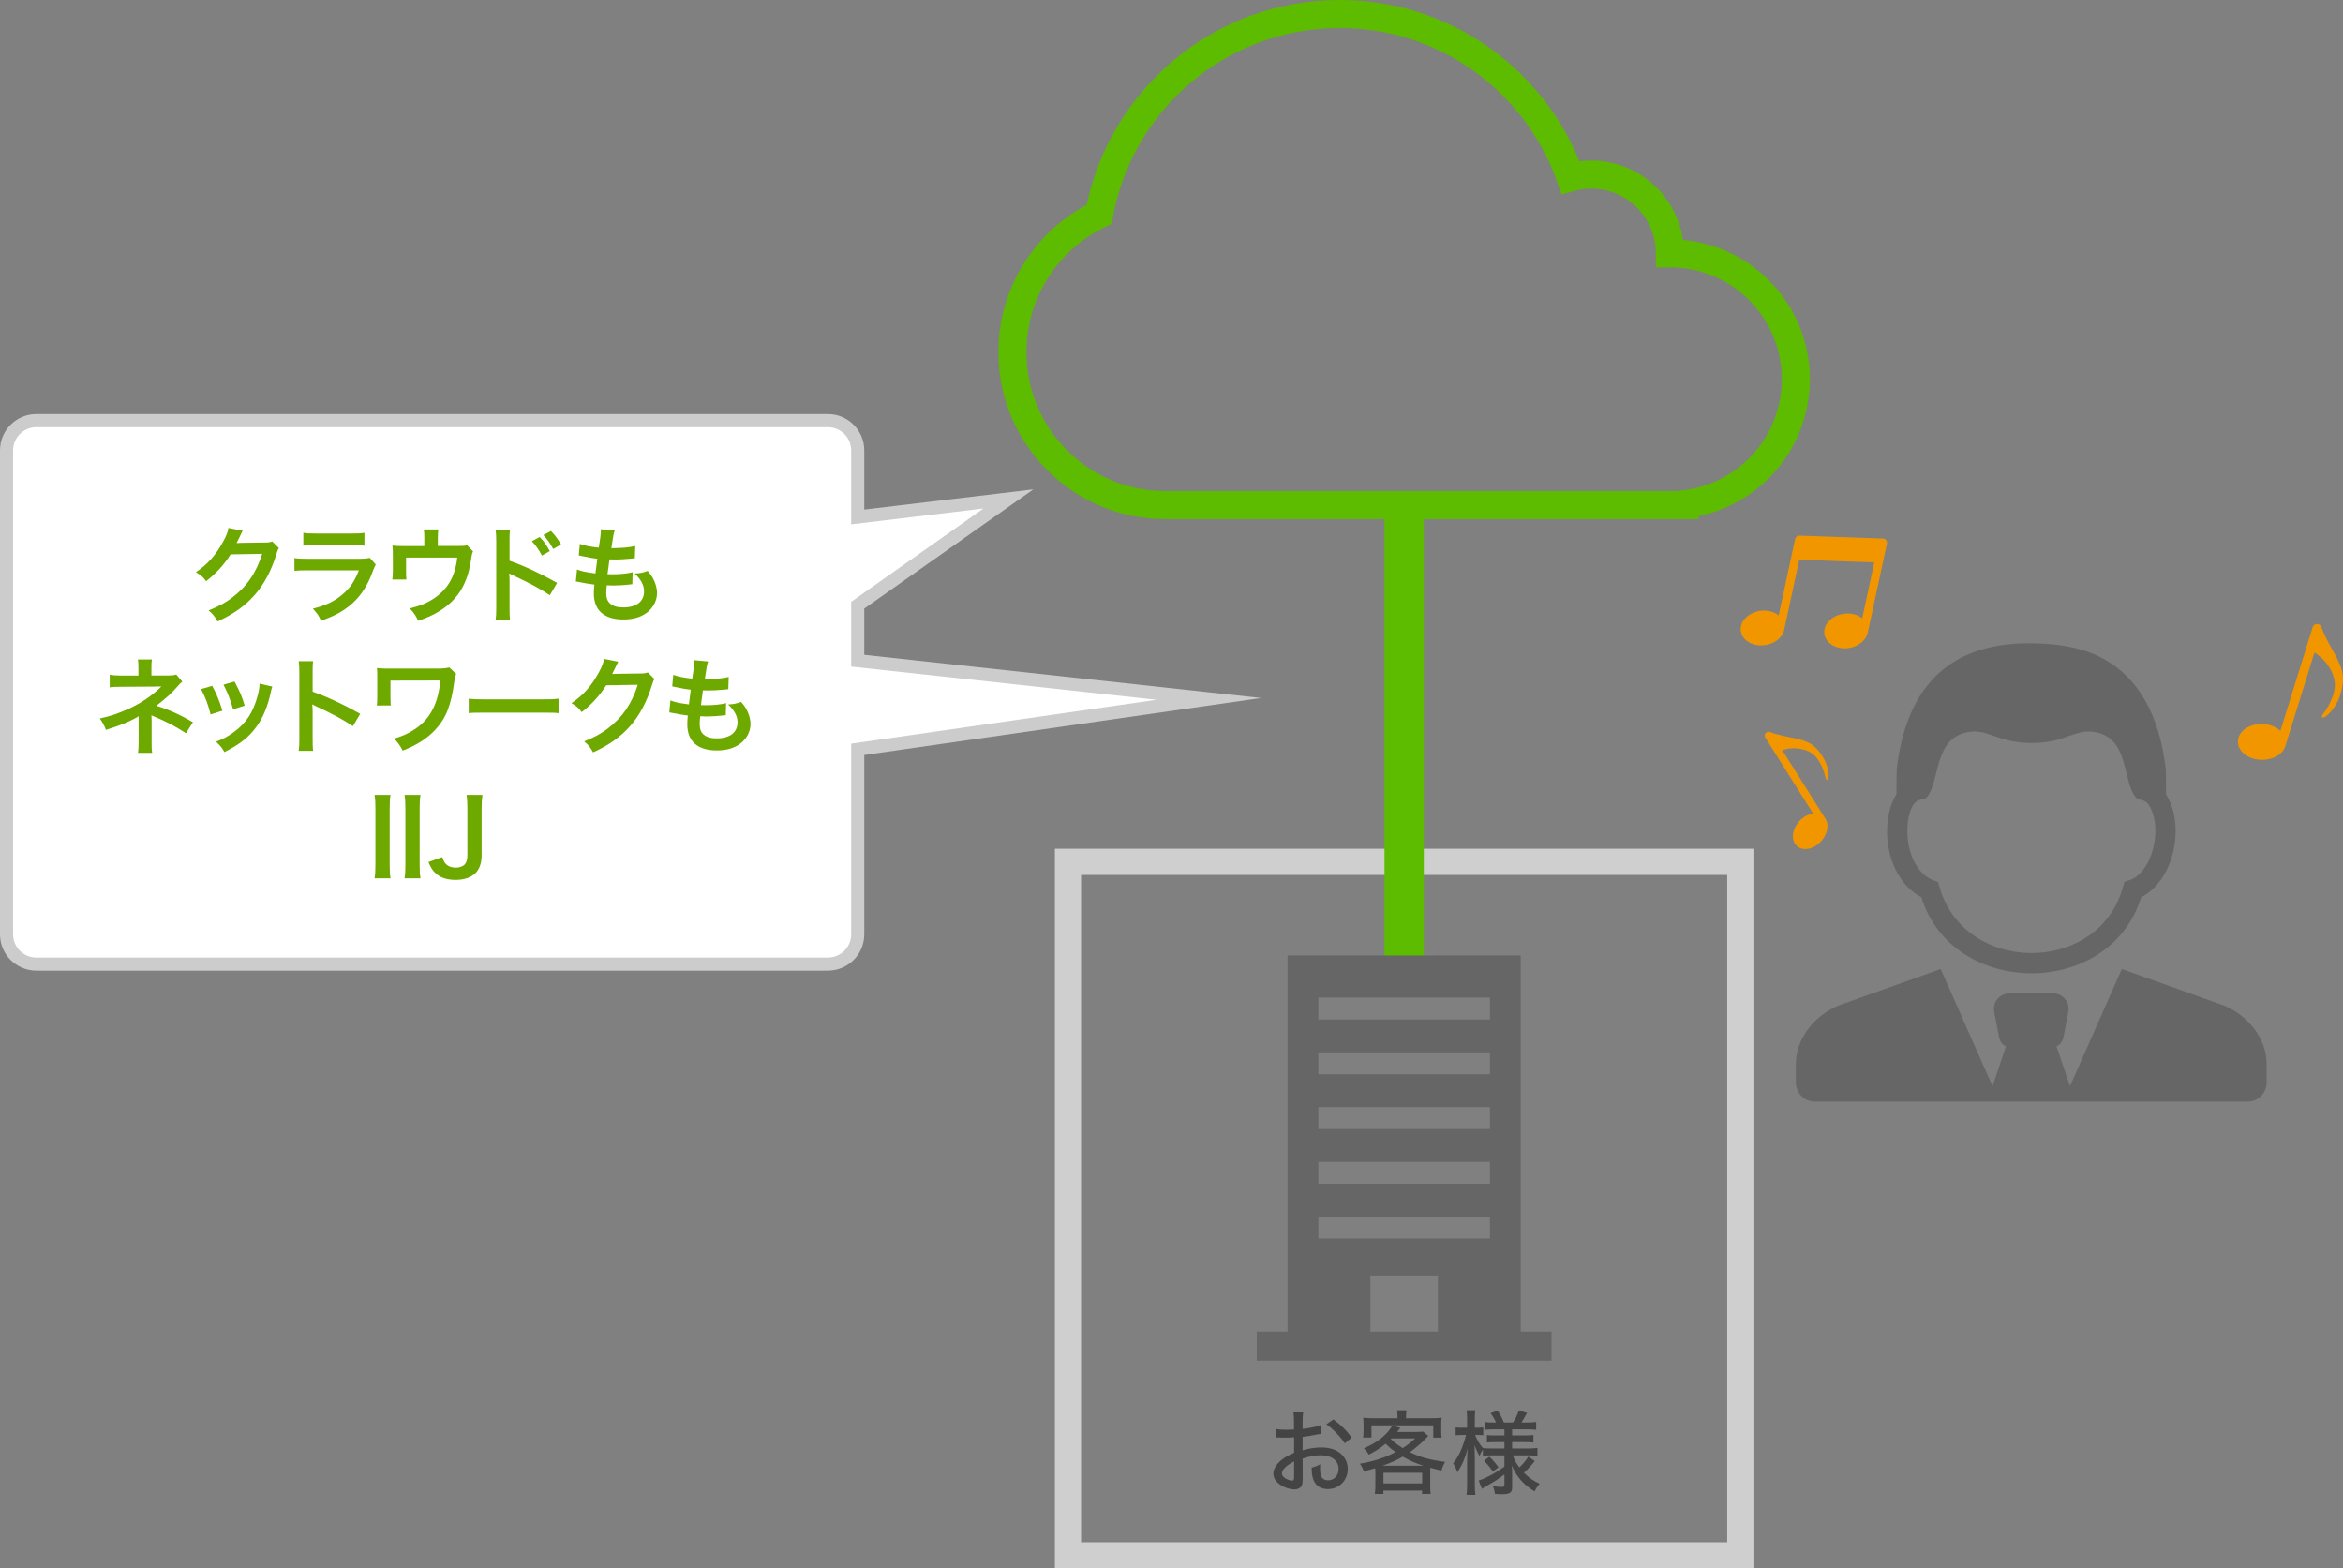 <?xml version="1.0" encoding="utf-8"?>
<!-- Generator: Adobe Illustrator 24.0.0, SVG Export Plug-In . SVG Version: 6.00 Build 0)  -->
<svg version="1.1" id="レイヤー_5" xmlns="http://www.w3.org/2000/svg" xmlns:xlink="http://www.w3.org/1999/xlink" x="0px"
	 y="0px" viewBox="0 0 357.844 239.534" style="enable-background:new 0 0 357.844 239.534;" xml:space="preserve">
<rect x="0" y="0" width="357.844" height="239.534" fill="#808080" stroke="none"/>
<style type="text/css">
	.st0{fill:#CFCFCF;}
	.st1{fill:#5DBB00;}
	.st2{fill:#FFFFFF;}
	.st3{fill:none;stroke:#CCCCCC;stroke-width:2;stroke-miterlimit:10;}
	.st4{fill:#6EA900;}
	.st5{fill:none;stroke:#5DBB00;stroke-width:4.286;stroke-miterlimit:10;}
	.st6{fill:#F29600;}
	.st7{fill-rule:evenodd;clip-rule:evenodd;fill:#666666;}
	.st8{fill:#444444;}
	.st9{fill:#666666;}
</style>
<g>
	<path class="st0" d="M263.796,133.622v101.912h-98.685V133.622H263.796 M267.796,129.622
		H161.111v109.912h106.685V129.622L267.796,129.622z"/>
</g>
<rect x="211.454" y="76.287" class="st1" width="6" height="76"/>
<g>
	<g>
		<path class="st2" d="M131,100.903v-8.478l23.008-16.222L131,78.952V68.792
			c0-2.514-2.038-4.553-4.553-4.553H5.553C3.038,64.239,1,66.278,1,68.792v73.894
			c0,2.515,2.038,4.553,4.553,4.553h120.894c2.515,0,4.553-2.038,4.553-4.553
			v-28.245l53.627-7.702L131,100.903z"/>
	</g>
	<g>
		<path class="st3" d="M131,100.903v-8.478l23.008-16.222L131,78.952V68.792
			c0-2.514-2.038-4.553-4.553-4.553H5.553C3.038,64.239,1,66.278,1,68.792v73.894
			c0,2.515,2.038,4.553,4.553,4.553h120.894c2.515,0,4.553-2.038,4.553-4.553
			v-28.245l53.627-7.702L131,100.903z"/>
	</g>
</g>
<g>
	<g>
		<path class="st4" d="M42.601,83.704c-0.16,0.24-0.224,0.384-0.4,0.96
			c-0.736,2.434-1.873,4.595-3.281,6.179c-1.473,1.681-3.233,2.93-5.698,4.065
			c-0.448-0.8-0.656-1.072-1.361-1.681c1.601-0.656,2.497-1.136,3.505-1.889
			c2.289-1.696,3.794-3.89,4.674-6.755l-4.818,0.08
			c-0.976,1.553-2.225,2.93-3.745,4.098c-0.48-0.656-0.721-0.864-1.553-1.376
			c1.825-1.249,2.977-2.529,4.146-4.642c0.496-0.913,0.752-1.537,0.816-2.113
			l2.193,0.433c-0.096,0.144-0.096,0.144-0.272,0.496
			c-0.048,0.08-0.048,0.08-0.208,0.448c-0.048,0.096-0.048,0.096-0.208,0.416
			c-0.096,0.224-0.096,0.224-0.256,0.512c0.208-0.016,0.464-0.032,0.768-0.032
			l3.506-0.048c0.624,0,0.8-0.031,1.168-0.16L42.601,83.704z"/>
		<path class="st4" d="M57.391,86.217c-0.16,0.288-0.256,0.513-0.448,1.009
			c-0.833,2.353-2.049,4.13-3.713,5.41c-1.137,0.88-2.177,1.425-4.194,2.177
			c-0.352-0.8-0.544-1.072-1.249-1.856c1.953-0.496,3.217-1.089,4.45-2.113
			c1.185-0.992,1.873-1.969,2.577-3.745h-7.795c-1.072,0-1.472,0.016-2.049,0.08
			v-1.953c0.608,0.096,0.96,0.112,2.081,0.112h7.619
			c0.992,0,1.312-0.032,1.809-0.145L57.391,86.217z M46.331,81.367
			c0.528,0.096,0.864,0.112,1.873,0.112h5.586c1.008,0,1.345-0.017,1.873-0.112
			v1.969c-0.496-0.064-0.8-0.08-1.841-0.08h-5.65
			c-1.041,0-1.345,0.016-1.841,0.08V81.367z"/>
		<path class="st4" d="M72.247,84.2c-0.144,0.305-0.16,0.4-0.24,0.881
			c-0.272,1.841-0.512,2.736-1.008,3.873c-0.784,1.841-2.065,3.266-3.954,4.418
			c-0.96,0.592-1.793,0.96-3.186,1.44c-0.368-0.816-0.56-1.104-1.28-1.904
			c1.521-0.368,2.401-0.705,3.409-1.329c2.321-1.44,3.538-3.474,3.842-6.418
			H62.019v2.064c0,0.496,0.016,0.929,0.048,1.28H59.922
			c0.048-0.4,0.08-0.896,0.08-1.345v-2.32c0-0.673-0.016-1.089-0.064-1.521
			c0.56,0.063,0.848,0.08,1.729,0.08h3.138v-1.377
			c0-0.513-0.016-0.801-0.08-1.169h2.225c-0.048,0.272-0.08,0.705-0.08,1.153
			v1.376h2.881c1.185,0,1.185,0,1.568-0.128L72.247,84.2z"/>
		<path class="st4" d="M75.694,94.669c0.08-0.513,0.096-0.944,0.096-1.793V82.615
			c0-0.784-0.032-1.2-0.096-1.632h2.193c-0.064,0.479-0.064,0.688-0.064,1.681
			V85.64c2.193,0.769,4.706,1.938,7.267,3.378l-1.12,1.889
			c-1.329-0.912-2.993-1.825-5.667-3.058c-0.368-0.176-0.416-0.192-0.544-0.271
			c0.048,0.447,0.064,0.64,0.064,1.088v4.226c0,0.833,0.016,1.249,0.064,1.777
			H75.694z M82.433,82.008c0.656,0.688,1.008,1.185,1.537,2.16l-1.201,0.673
			c-0.48-0.881-0.96-1.569-1.537-2.193L82.433,82.008z M84.497,83.848
			c-0.464-0.833-0.912-1.489-1.504-2.129l1.152-0.625
			c0.641,0.656,1.057,1.217,1.537,2.065L84.497,83.848z"/>
		<path class="st4" d="M88.125,86.97c0.736,0.288,1.185,0.384,2.817,0.608
			c0.064-0.577,0.208-1.649,0.288-2.241c-0.944-0.128-1.2-0.16-2.289-0.4
			c-0.224-0.048-0.304-0.063-0.544-0.112l0.16-1.761
			c0.672,0.257,1.809,0.48,2.897,0.576c0.224-1.344,0.32-2.177,0.32-2.656
			c0-0.049,0-0.08-0.016-0.16l2.129,0.191c-0.176,0.496-0.224,0.736-0.512,2.705
			c1.809-0.031,2.737-0.111,3.649-0.336l-0.064,1.873
			c-0.208,0.016-0.288,0.032-0.64,0.063c-1.152,0.097-1.665,0.129-2.241,0.129
			c-0.16,0-0.304,0-0.992-0.017c-0.16,1.169-0.208,1.489-0.304,2.257
			c0.48,0.017,0.608,0.017,0.784,0.017c1.137,0,2.289-0.112,3.058-0.32
			l-0.048,1.841c-0.16,0-0.208,0-0.48,0.048
			c-0.704,0.08-1.649,0.144-2.401,0.144c-0.256,0-0.4,0-1.024-0.031
			c-0.048,0.432-0.08,0.848-0.08,1.136c0,0.785,0.176,1.281,0.592,1.649
			c0.464,0.399,1.104,0.592,1.985,0.592c2.033,0,3.201-0.896,3.201-2.465
			c0-0.929-0.48-1.825-1.44-2.705c0.896-0.064,1.232-0.128,1.984-0.4
			c0.4,0.464,0.577,0.704,0.752,1.009c0.416,0.704,0.688,1.616,0.688,2.353
			c0,1.137-0.561,2.241-1.537,2.993c-0.913,0.704-2.113,1.057-3.618,1.057
			c-2.913,0-4.498-1.393-4.498-3.97c0-0.416,0.016-0.816,0.08-1.36
			c-0.96-0.128-1.585-0.225-2.225-0.368c-0.336-0.08-0.384-0.08-0.608-0.096
			L88.125,86.97z"/>
		<path class="st4" d="M21.078,114.973c0.064-0.433,0.096-0.896,0.096-1.425v-3.361
			c0-0.112,0-0.384,0-0.816c-0.16,0.128-0.272,0.192-0.48,0.305
			c-1.201,0.64-2.561,1.185-4.514,1.792c-0.304-0.768-0.448-1.04-0.944-1.744
			c1.584-0.336,2.833-0.752,4.45-1.488c1.856-0.849,3.585-2.018,4.962-3.394
			c-0.128,0-0.128,0-0.336,0c-0.096,0.016-0.096,0.016-5.858,0.048
			c-0.929,0-1.104,0.016-1.697,0.08v-1.937c0.416,0.096,1.024,0.144,1.712,0.144
			h2.673v-1.312c-0.016-0.592-0.016-0.816-0.08-1.152h2.145
			c-0.064,0.304-0.08,0.592-0.08,1.12v1.329h2.705
			c0.48,0,0.784-0.048,1.088-0.145l0.928,1.089
			c-0.272,0.208-0.288,0.224-0.704,0.688c-0.896,1.04-1.729,1.792-3.266,2.993
			c1.937,0.607,3.682,1.393,5.586,2.513l-1.056,1.681
			c-1.633-1.057-2.881-1.713-4.882-2.562c-0.208-0.096-0.24-0.096-0.4-0.176
			c0.016,0.192,0.032,0.641,0.032,0.784v3.521c0,0.704,0,0.961,0.08,1.425H21.078z"
			/>
		<path class="st4" d="M32.406,104.744c0.672,1.232,0.992,2.001,1.568,3.794l-1.809,0.576
			c-0.416-1.616-0.736-2.465-1.457-3.873L32.406,104.744z M41.594,104.856
			c-0.096,0.24-0.128,0.32-0.224,0.816c-0.464,2.177-1.185,3.938-2.209,5.33
			c-1.184,1.617-2.513,2.657-4.882,3.857c-0.416-0.704-0.608-0.944-1.28-1.584
			c1.12-0.433,1.776-0.785,2.721-1.473c1.873-1.361,2.945-2.993,3.633-5.555
			c0.208-0.784,0.288-1.345,0.288-1.841L41.594,104.856z M35.815,104.088
			c0.849,1.585,1.152,2.289,1.553,3.682l-1.777,0.561
			c-0.304-1.217-0.784-2.449-1.457-3.762L35.815,104.088z"/>
		<path class="st4" d="M45.621,114.669c0.08-0.513,0.096-0.944,0.096-1.793v-10.261
			c0-0.784-0.032-1.2-0.096-1.632h2.193c-0.064,0.479-0.064,0.688-0.064,1.681
			v2.977c2.193,0.769,4.706,1.938,7.267,3.378l-1.121,1.889
			c-1.329-0.912-2.993-1.825-5.667-3.058c-0.368-0.176-0.416-0.192-0.544-0.271
			c0.048,0.447,0.064,0.64,0.064,1.088v4.226c0,0.833,0.016,1.249,0.064,1.777
			H45.621z"/>
		<path class="st4" d="M69.668,102.903c-0.16,0.465-0.208,0.625-0.272,1.137
			c-0.512,3.746-1.264,5.635-2.929,7.427c-1.249,1.329-2.849,2.354-4.962,3.17
			c-0.464-0.864-0.656-1.137-1.312-1.841c1.361-0.4,2.209-0.784,3.25-1.488
			c2.289-1.553,3.489-3.906,3.81-7.38l-7.619,0.017v2.385
			c0.016,1.137,0.016,1.137,0.064,1.408l-2.145,0.017
			c0.048-0.385,0.064-0.656,0.064-1.377v-3.057c0-0.673,0-0.864-0.048-1.297
			c0.432,0.048,0.944,0.08,1.329,0.08h7.747c1.072,0,1.409-0.032,1.969-0.176
			L69.668,102.903z"/>
		<path class="st4" d="M71.587,106.697c0.705,0.096,1.009,0.112,2.593,0.112h8.531
			c1.585,0,1.889-0.017,2.593-0.112v2.225c-0.64-0.08-0.816-0.08-2.609-0.08
			h-8.5c-1.793,0-1.969,0-2.609,0.08V106.697z"/>
		<path class="st4" d="M99.962,103.704c-0.16,0.24-0.224,0.384-0.4,0.96
			c-0.736,2.434-1.873,4.595-3.281,6.179c-1.473,1.681-3.233,2.93-5.698,4.065
			c-0.448-0.8-0.656-1.072-1.361-1.681c1.601-0.656,2.497-1.136,3.505-1.889
			c2.289-1.696,3.794-3.89,4.674-6.755l-4.818,0.08
			c-0.976,1.553-2.225,2.93-3.745,4.098c-0.48-0.656-0.721-0.864-1.553-1.376
			c1.825-1.249,2.977-2.529,4.146-4.642c0.496-0.913,0.752-1.537,0.816-2.113
			l2.193,0.433c-0.096,0.144-0.096,0.144-0.272,0.496
			c-0.048,0.08-0.048,0.08-0.208,0.448c-0.048,0.096-0.048,0.096-0.208,0.416
			c-0.096,0.224-0.096,0.224-0.256,0.512c0.208-0.016,0.464-0.032,0.768-0.032
			l3.506-0.048c0.624,0,0.8-0.031,1.168-0.16L99.962,103.704z"/>
		<path class="st4" d="M102.397,106.97c0.736,0.288,1.185,0.384,2.817,0.608
			c0.064-0.577,0.208-1.649,0.288-2.241c-0.944-0.128-1.2-0.16-2.289-0.4
			c-0.224-0.048-0.304-0.063-0.544-0.112l0.16-1.761
			c0.672,0.257,1.809,0.48,2.897,0.576c0.224-1.344,0.32-2.177,0.32-2.656
			c0-0.049,0-0.08-0.016-0.16l2.129,0.191c-0.176,0.496-0.224,0.736-0.512,2.705
			c1.809-0.031,2.737-0.111,3.649-0.336l-0.064,1.873
			c-0.208,0.016-0.288,0.032-0.64,0.063c-1.152,0.097-1.665,0.129-2.241,0.129
			c-0.16,0-0.304,0-0.992-0.017c-0.16,1.169-0.208,1.489-0.304,2.257
			c0.48,0.017,0.608,0.017,0.784,0.017c1.137,0,2.289-0.112,3.058-0.32
			l-0.048,1.841c-0.16,0-0.208,0-0.48,0.048
			c-0.704,0.08-1.649,0.144-2.401,0.144c-0.256,0-0.4,0-1.024-0.031
			c-0.048,0.432-0.08,0.848-0.08,1.136c0,0.785,0.176,1.281,0.592,1.649
			c0.464,0.399,1.104,0.592,1.985,0.592c2.033,0,3.201-0.896,3.201-2.465
			c0-0.929-0.48-1.825-1.44-2.705c0.896-0.064,1.232-0.128,1.984-0.4
			c0.4,0.464,0.577,0.704,0.752,1.009c0.416,0.704,0.688,1.616,0.688,2.353
			c0,1.137-0.561,2.241-1.537,2.993c-0.913,0.704-2.113,1.057-3.618,1.057
			c-2.913,0-4.498-1.393-4.498-3.97c0-0.416,0.016-0.816,0.08-1.36
			c-0.96-0.128-1.585-0.225-2.225-0.368c-0.336-0.08-0.384-0.08-0.608-0.096
			L102.397,106.97z"/>
		<path class="st4" d="M59.643,121.399c-0.096,0.608-0.128,1.104-0.128,2.064v8.611
			c0,0.944,0.032,1.457,0.128,2.065H57.21c0.096-0.608,0.128-1.121,0.128-2.065
			v-8.611c0-0.992-0.032-1.425-0.128-2.064H59.643z"/>
		<path class="st4" d="M64.221,121.399c-0.096,0.608-0.128,1.104-0.128,2.064v8.611
			c0,0.944,0.032,1.457,0.128,2.065h-2.433c0.096-0.608,0.128-1.121,0.128-2.065
			v-8.611c0-0.992-0.032-1.425-0.128-2.064H64.221z"/>
		<path class="st4" d="M73.689,121.399c-0.096,0.656-0.128,1.072-0.128,2.064v7.171
			c0,1.12-0.304,2.017-0.864,2.625c-0.688,0.736-1.761,1.121-3.105,1.121
			c-1.44,0-2.481-0.385-3.25-1.201c-0.368-0.4-0.56-0.736-0.912-1.521
			l2.113-0.769c0.24,0.736,0.464,1.057,0.864,1.312
			c0.288,0.192,0.769,0.305,1.201,0.305c0.576,0,1.104-0.192,1.393-0.513
			c0.256-0.288,0.384-0.752,0.384-1.393v-7.139c0-0.96-0.032-1.425-0.128-2.064
			H73.689z"/>
	</g>
</g>
<path class="st5" d="M261.274,39.722c-2.063-0.706-4.163-1.035-6.228-1.035
	c0.003-4.997-3.133-9.666-8.125-11.375c-2.369-0.811-4.817-0.838-7.063-0.221
	c-5.121-14.531-18.965-24.948-35.248-24.948c-18.321,0-33.552,13.188-36.745,30.586
	c-7.833,3.771-13.238,11.782-13.238,21.057c0,12.9,10.457,23.357,23.357,23.357
	h79.29v-0.131c7.123-0.834,13.49-5.637,15.967-12.875
	C276.678,54.09,271.32,43.16,261.274,39.722z"/>
<path class="st6" d="M288.189,83.027c0.041-0.187-0.004-0.382-0.121-0.532
	c-0.118-0.151-0.296-0.242-0.486-0.248l-12.761-0.443
	c-0.312-0.011-0.587,0.203-0.653,0.509l-2.515,11.671
	c-0.643-0.519-1.573-0.804-2.592-0.719c-1.847,0.154-3.283,1.464-3.208,2.925
	c0.075,1.461,1.633,2.52,3.48,2.366c1.603-0.134,2.896-1.139,3.16-2.358
	l0.07-0.315l2.239-10.39l11.452,0.398l-1.84,8.536
	c-0.642-0.518-1.573-0.804-2.592-0.719c-1.847,0.154-3.282,1.463-3.208,2.924
	c0.075,1.462,1.633,2.521,3.48,2.367c1.584-0.133,2.863-1.115,3.148-2.315
	l0.072-0.314L288.189,83.027L288.189,83.027z"/>
<g>
	<path class="st6" d="M273.624,112.647c-2.017-0.375-3.037-0.746-3.262-0.833
		c-0.12-0.051-0.203-0.054-0.203-0.054c-0.122-0.01-0.247,0.015-0.359,0.085
		c-0.273,0.171-0.354,0.532-0.183,0.805l7.308,11.608
		c-0.74,0.082-1.532,0.492-2.154,1.186c-1.113,1.245-1.258,2.93-0.326,3.765
		c0.933,0.835,2.593,0.503,3.705-0.742c0.865-0.967,1.172-2.212,0.816-3.105
		c-0.064-0.151-0.113-0.231-0.113-0.231l-6.655-10.569
		c0.452-0.145,1.357-0.37,2.356-0.254c1.932,0.226,2.697,1.059,3.19,1.843
		c0.69,1.095,0.893,1.921,1.014,2.415c0.088,0.354,0.136,0.55,0.299,0.557
		c0.023,0.001,0.045-0.005,0.065-0.017c0.3-0.189,0.228-2.012-0.702-3.488
		C277.33,113.88,276.441,113.171,273.624,112.647z"/>
</g>
<g>
	<path class="st6" d="M356.354,99.47c-1.239-2.147-1.698-3.375-1.795-3.65
		c-0.047-0.15-0.109-0.228-0.109-0.228c-0.086-0.12-0.208-0.215-0.36-0.263
		c-0.371-0.116-0.767,0.092-0.882,0.464l-4.925,15.822
		c-0.656-0.615-1.654-1.022-2.78-1.047c-2.017-0.046-3.678,1.144-3.713,2.655
		c-0.034,1.512,1.573,2.775,3.589,2.821c1.567,0.035,2.951-0.66,3.492-1.687
		c0.088-0.177,0.124-0.285,0.124-0.285l4.484-14.406
		c0.488,0.301,1.405,0.956,2.082,1.965c1.308,1.952,1.144,3.308,0.811,4.376
		c-0.464,1.493-1.064,2.328-1.423,2.827c-0.256,0.359-0.398,0.556-0.277,0.712
		c0.017,0.022,0.039,0.037,0.067,0.046c0.409,0.127,2.027-1.37,2.653-3.382
		C358.13,103.842,358.083,102.468,356.354,99.47z"/>
</g>
<path class="st7" d="M306.889,151.709c-0.742,0-1.343,0.328-1.772,0.806
	c-0.555,0.617-0.682,1.339-0.527,2.145l0.718,3.738
	c0.124,0.642,0.507,1.163,1.06,1.403l-2.049,6.088l-7.921-17.9l-15.765,5.641
	c-3.434,1.513-6.352,4.863-6.352,8.89v1.566v1.259
	c0,1.592,1.303,2.895,2.896,2.895h66.108c1.592,0,2.896-1.303,2.896-2.895v-1.259
	v-1.566c0-4.027-2.918-7.377-6.352-8.89l-15.764-5.641l-7.921,17.9
	l-2.049-6.088c0.553-0.24,0.936-0.761,1.06-1.403l0.718-3.738
	c0.155-0.806,0.028-1.529-0.526-2.145c-0.43-0.478-1.03-0.806-1.773-0.806
	H306.889L306.889,151.709z M289.642,121.308c0.01-1.309,0.013-3.594,0.041-3.831
	c1.367-11.605,7.134-19.259,20.256-19.236c4.174,0.007,7.749,0.611,10.606,2.008
	c6.127,2.992,9.28,9.117,10.235,17.228c0.028,0.237,0.029,2.536,0.039,3.842
	c1.718,2.718,1.794,6.516,0.869,9.591c-0.743,2.472-2.314,4.932-4.676,6.119
	c-4.81,15.594-28.81,15.372-33.558,0.002c-0.512-0.256-0.987-0.582-1.425-0.95
	c-2.483-2.086-3.695-5.413-3.809-8.598
	C288.146,125.439,288.502,123.084,289.642,121.308L289.642,121.308z M326.208,121.79
	c-1.997-2.263-1.024-8.504-5.588-9.83c-3.558-1.034-4.807,1.53-10.354,1.519
	c-5.546-0.011-6.797-2.553-10.354-1.519c-4.565,1.326-3.662,7.567-5.658,9.83
	c-0.333,0.377-1.151,0.214-1.634,0.657c-1.156,1.06-1.361,3.446-1.308,4.927
	c0.082,2.319,0.903,4.827,2.706,6.342c0.597,0.502,1.26,0.722,1.988,0.977
	c0.149,0.533,0.292,1.068,0.473,1.592c4.197,12.134,22.825,12.442,27.367,0.391
	c0.247-0.657,0.429-1.332,0.621-2.006c0.485-0.158,0.986-0.291,1.432-0.545
	c1.432-0.816,2.365-2.596,2.818-4.102c0.682-2.267,0.738-5.157-0.57-7.133
	C327.536,121.967,326.692,122.34,326.208,121.79L326.208,121.79z"/>
<g>
	<g>
		<path class="st8" d="M201.763,218.987c-0.351,0.042-0.421,0.057-0.869,0.141
			c-0.826,0.168-1.288,0.238-1.946,0.308v2.06
			c0.994-0.294,1.919-0.435,2.843-0.435c1.064,0,1.934,0.225,2.605,0.658
			c0.925,0.603,1.443,1.555,1.443,2.62c0,1.751-1.317,3.081-3.054,3.081
			c-1.121,0-1.919-0.561-2.241-1.568c-0.154-0.477-0.21-0.925-0.21-1.709
			c0.602-0.168,0.798-0.238,1.303-0.519c-0.028,0.267-0.028,0.364-0.028,0.546
			c0,0.505,0.056,0.967,0.14,1.205c0.183,0.462,0.547,0.7,1.093,0.7
			c0.925,0,1.597-0.729,1.597-1.736c0-1.275-1.064-2.088-2.717-2.088
			c-0.841,0-1.709,0.154-2.773,0.505l0.014,2.871c0,0.561-0.028,0.827-0.084,1.079
			c-0.126,0.462-0.574,0.756-1.163,0.756c-0.854,0-1.849-0.378-2.521-0.966
			c-0.462-0.406-0.714-0.911-0.714-1.472c0-0.644,0.406-1.33,1.162-1.988
			c0.49-0.421,1.093-0.771,2.004-1.163v-2.367
			c-0.112,0.014-0.112,0.014-0.561,0.042c-0.225,0.014-0.435,0.014-0.799,0.014
			c-0.224,0-0.63-0.014-0.784-0.014c-0.182-0.014-0.294-0.014-0.336-0.014
			c-0.057,0-0.154,0-0.28,0.014v-1.303c0.378,0.07,0.896,0.112,1.61,0.112
			c0.211,0,0.364,0,0.589-0.015c0.364-0.014,0.392-0.014,0.546-0.027v-1.106
			c0-0.687-0.014-1.079-0.084-1.499h1.485c-0.07,0.42-0.084,0.714-0.084,1.429
			v1.078c0.854-0.069,2.03-0.308,2.759-0.56L201.763,218.987z M197.645,223.189
			c-1.205,0.617-1.863,1.289-1.863,1.85c0,0.266,0.168,0.504,0.519,0.729
			c0.322,0.21,0.728,0.35,1.036,0.35c0.252,0,0.309-0.126,0.309-0.645V223.189z
			 M205.391,220.431c-0.715-1.064-1.737-2.13-2.815-2.914l1.078-0.742
			c1.247,0.938,2.018,1.695,2.787,2.787L205.391,220.431z"/>
		<path class="st8" d="M210.062,224.955c0-0.309-0.015-0.463-0.028-0.729
			c-0.603,0.182-0.896,0.266-1.751,0.462c-0.154-0.462-0.336-0.826-0.588-1.148
			c1.176-0.196,2.283-0.462,3.39-0.868c0.658-0.225,1.288-0.505,2.059-0.896
			c-0.532-0.379-0.952-0.729-1.526-1.289c-0.854,0.7-1.316,1.009-2.55,1.667
			c-0.308-0.49-0.42-0.631-0.771-0.967c1.569-0.687,2.62-1.372,3.502-2.325
			c0.364-0.392,0.645-0.784,0.854-1.162l1.233,0.378
			c-0.112,0.112-0.112,0.112-0.253,0.294c-0.027,0.042-0.042,0.07-0.252,0.322
			h2.773c0.547,0,0.896-0.014,1.205-0.056l0.784,0.658
			c-0.126,0.126-0.126,0.126-0.336,0.35c-0.771,0.785-1.527,1.443-2.479,2.13
			c1.597,0.784,3.04,1.177,5.393,1.484c-0.294,0.49-0.392,0.729-0.56,1.316
			c-0.771-0.168-1.009-0.224-1.709-0.42c-0.015,0.294-0.015,0.477-0.015,0.812
			v1.947c0,0.546,0.015,0.854,0.07,1.246h-1.316v-0.518h-5.897v0.518h-1.316
			c0.056-0.406,0.084-0.812,0.084-1.261V224.955z M213.438,216.326
			c0-0.364-0.015-0.546-0.07-0.952h1.457c-0.042,0.224-0.084,0.616-0.084,0.952
			v0.267h3.81c0.715,0,1.121-0.015,1.625-0.07
			c-0.042,0.308-0.056,0.574-0.056,1.009v1.022c0,0.406,0.014,0.729,0.056,1.008
			h-1.274v-1.877h-9.441v1.863h-1.274c0.042-0.351,0.069-0.603,0.069-1.022v-0.994
			c0-0.393-0.027-0.701-0.056-1.009c0.477,0.056,0.925,0.07,1.555,0.07h3.685
			V216.326z M217.415,223.848c-1.274-0.406-2.031-0.729-3.18-1.387
			c-0.952,0.56-1.694,0.896-3.081,1.387h6.064H217.415z M211.294,226.552h5.911
			v-1.625h-5.911V226.552z M212.513,219.674c-0.042,0.042-0.057,0.056-0.099,0.099
			c0.589,0.546,1.079,0.924,1.821,1.387c0.7-0.448,1.064-0.729,1.919-1.485
			H212.513z"/>
		<path class="st8" d="M227.74,222.265c-0.546,0-0.882,0.014-1.26,0.069v-0.966
			c-0.295,0.49-0.309,0.518-0.519,0.98c-0.322-0.532-0.519-0.953-0.757-1.653
			c0.028,0.98,0.042,1.695,0.042,2.102v3.824c0,0.742,0.028,1.261,0.084,1.681
			h-1.345c0.057-0.435,0.084-0.967,0.084-1.681v-3.334
			c0.042-1.541,0.042-1.541,0.084-2.06c-0.392,1.485-0.756,2.34-1.568,3.628
			c-0.182-0.546-0.351-0.91-0.645-1.372c0.574-0.701,0.995-1.443,1.415-2.563
			c0.294-0.785,0.42-1.191,0.546-1.766h-0.63c-0.435,0-0.687,0.015-0.953,0.057
			v-1.219c0.238,0.042,0.505,0.056,0.953,0.056h0.798v-1.219
			c0-0.771-0.027-1.106-0.084-1.456h1.331c-0.056,0.406-0.07,0.742-0.07,1.442
			v1.232h0.448c0.393,0,0.574-0.014,0.841-0.056v1.204
			c-0.28-0.027-0.519-0.042-0.854-0.042h-0.378
			c0.195,0.617,0.687,1.457,1.19,2.004c0.322,0.042,0.812,0.056,1.331,0.056
			h1.946v-0.967h-1.4c-0.687,0-0.854,0.015-1.274,0.057v-1.135
			c0.378,0.042,0.616,0.056,1.246,0.056h1.429v-0.925h-1.709
			c-0.616,0-0.896,0.015-1.274,0.07v-1.19c0.393,0.056,0.715,0.07,1.289,0.07
			h0.406c-0.21-0.519-0.421-0.883-0.827-1.429l1.079-0.393
			c0.42,0.658,0.687,1.148,0.952,1.821h1.401
			c0.462-0.743,0.63-1.107,0.882-1.835l1.247,0.364
			c-0.351,0.686-0.589,1.078-0.854,1.471h0.896c0.561,0,0.98-0.028,1.358-0.084
			v1.204c-0.392-0.056-0.756-0.07-1.345-0.07h-2.325v0.925h1.892
			c0.644,0,0.98-0.014,1.358-0.07v1.163c-0.378-0.056-0.673-0.07-1.345-0.07
			h-1.905v0.967h2.479c0.546,0,0.98-0.028,1.387-0.084v1.219
			c-0.42-0.057-0.883-0.084-1.387-0.084h-2.381
			c0.294,0.784,0.49,1.135,0.994,1.835c0.49-0.421,0.925-0.925,1.387-1.653
			l0.98,0.687c-0.616,0.784-1.078,1.274-1.667,1.779
			c0.757,0.771,1.387,1.204,2.409,1.694c-0.336,0.379-0.518,0.658-0.784,1.163
			c-1.723-1.079-2.689-2.186-3.46-3.937c0.042,0.631,0.042,0.771,0.042,1.079
			v2.269c0,0.799-0.364,1.022-1.625,1.022c-0.28,0-0.644-0.014-1.008-0.042
			c-0.057-0.504-0.141-0.798-0.322-1.19c0.504,0.07,0.98,0.112,1.288,0.112
			c0.421,0,0.49-0.042,0.49-0.309v-1.597c-1.092,0.812-1.316,0.967-2.815,1.808
			c-0.21,0.126-0.392,0.237-0.616,0.392l-0.504-1.274
			c0.406-0.112,0.672-0.225,1.19-0.477c0.967-0.462,1.274-0.645,2.745-1.639
			v-1.723H227.74z M227.475,222.462c0.532,0.518,0.925,0.98,1.387,1.624
			l-0.868,0.659c-0.463-0.701-0.729-1.023-1.345-1.653L227.475,222.462z"/>
	</g>
</g>
<path class="st9" d="M232.259,203.369v-57.447h-35.61v57.447h-4.704v4.435h4.704h35.61
	h4.704v-4.435H232.259z M219.61,203.369h-10.313v-8.572h10.313V203.369z
	 M227.555,189.152h-26.202v-3.345h26.202V189.152z M227.555,180.789h-26.202v-3.345h26.202
	V180.789z M227.555,172.426h-26.202v-3.345h26.202V172.426z M227.555,164.064h-26.202
	v-3.345h26.202V164.064z M227.555,155.701h-26.202v-3.345h26.202V155.701z"/>
</svg>
